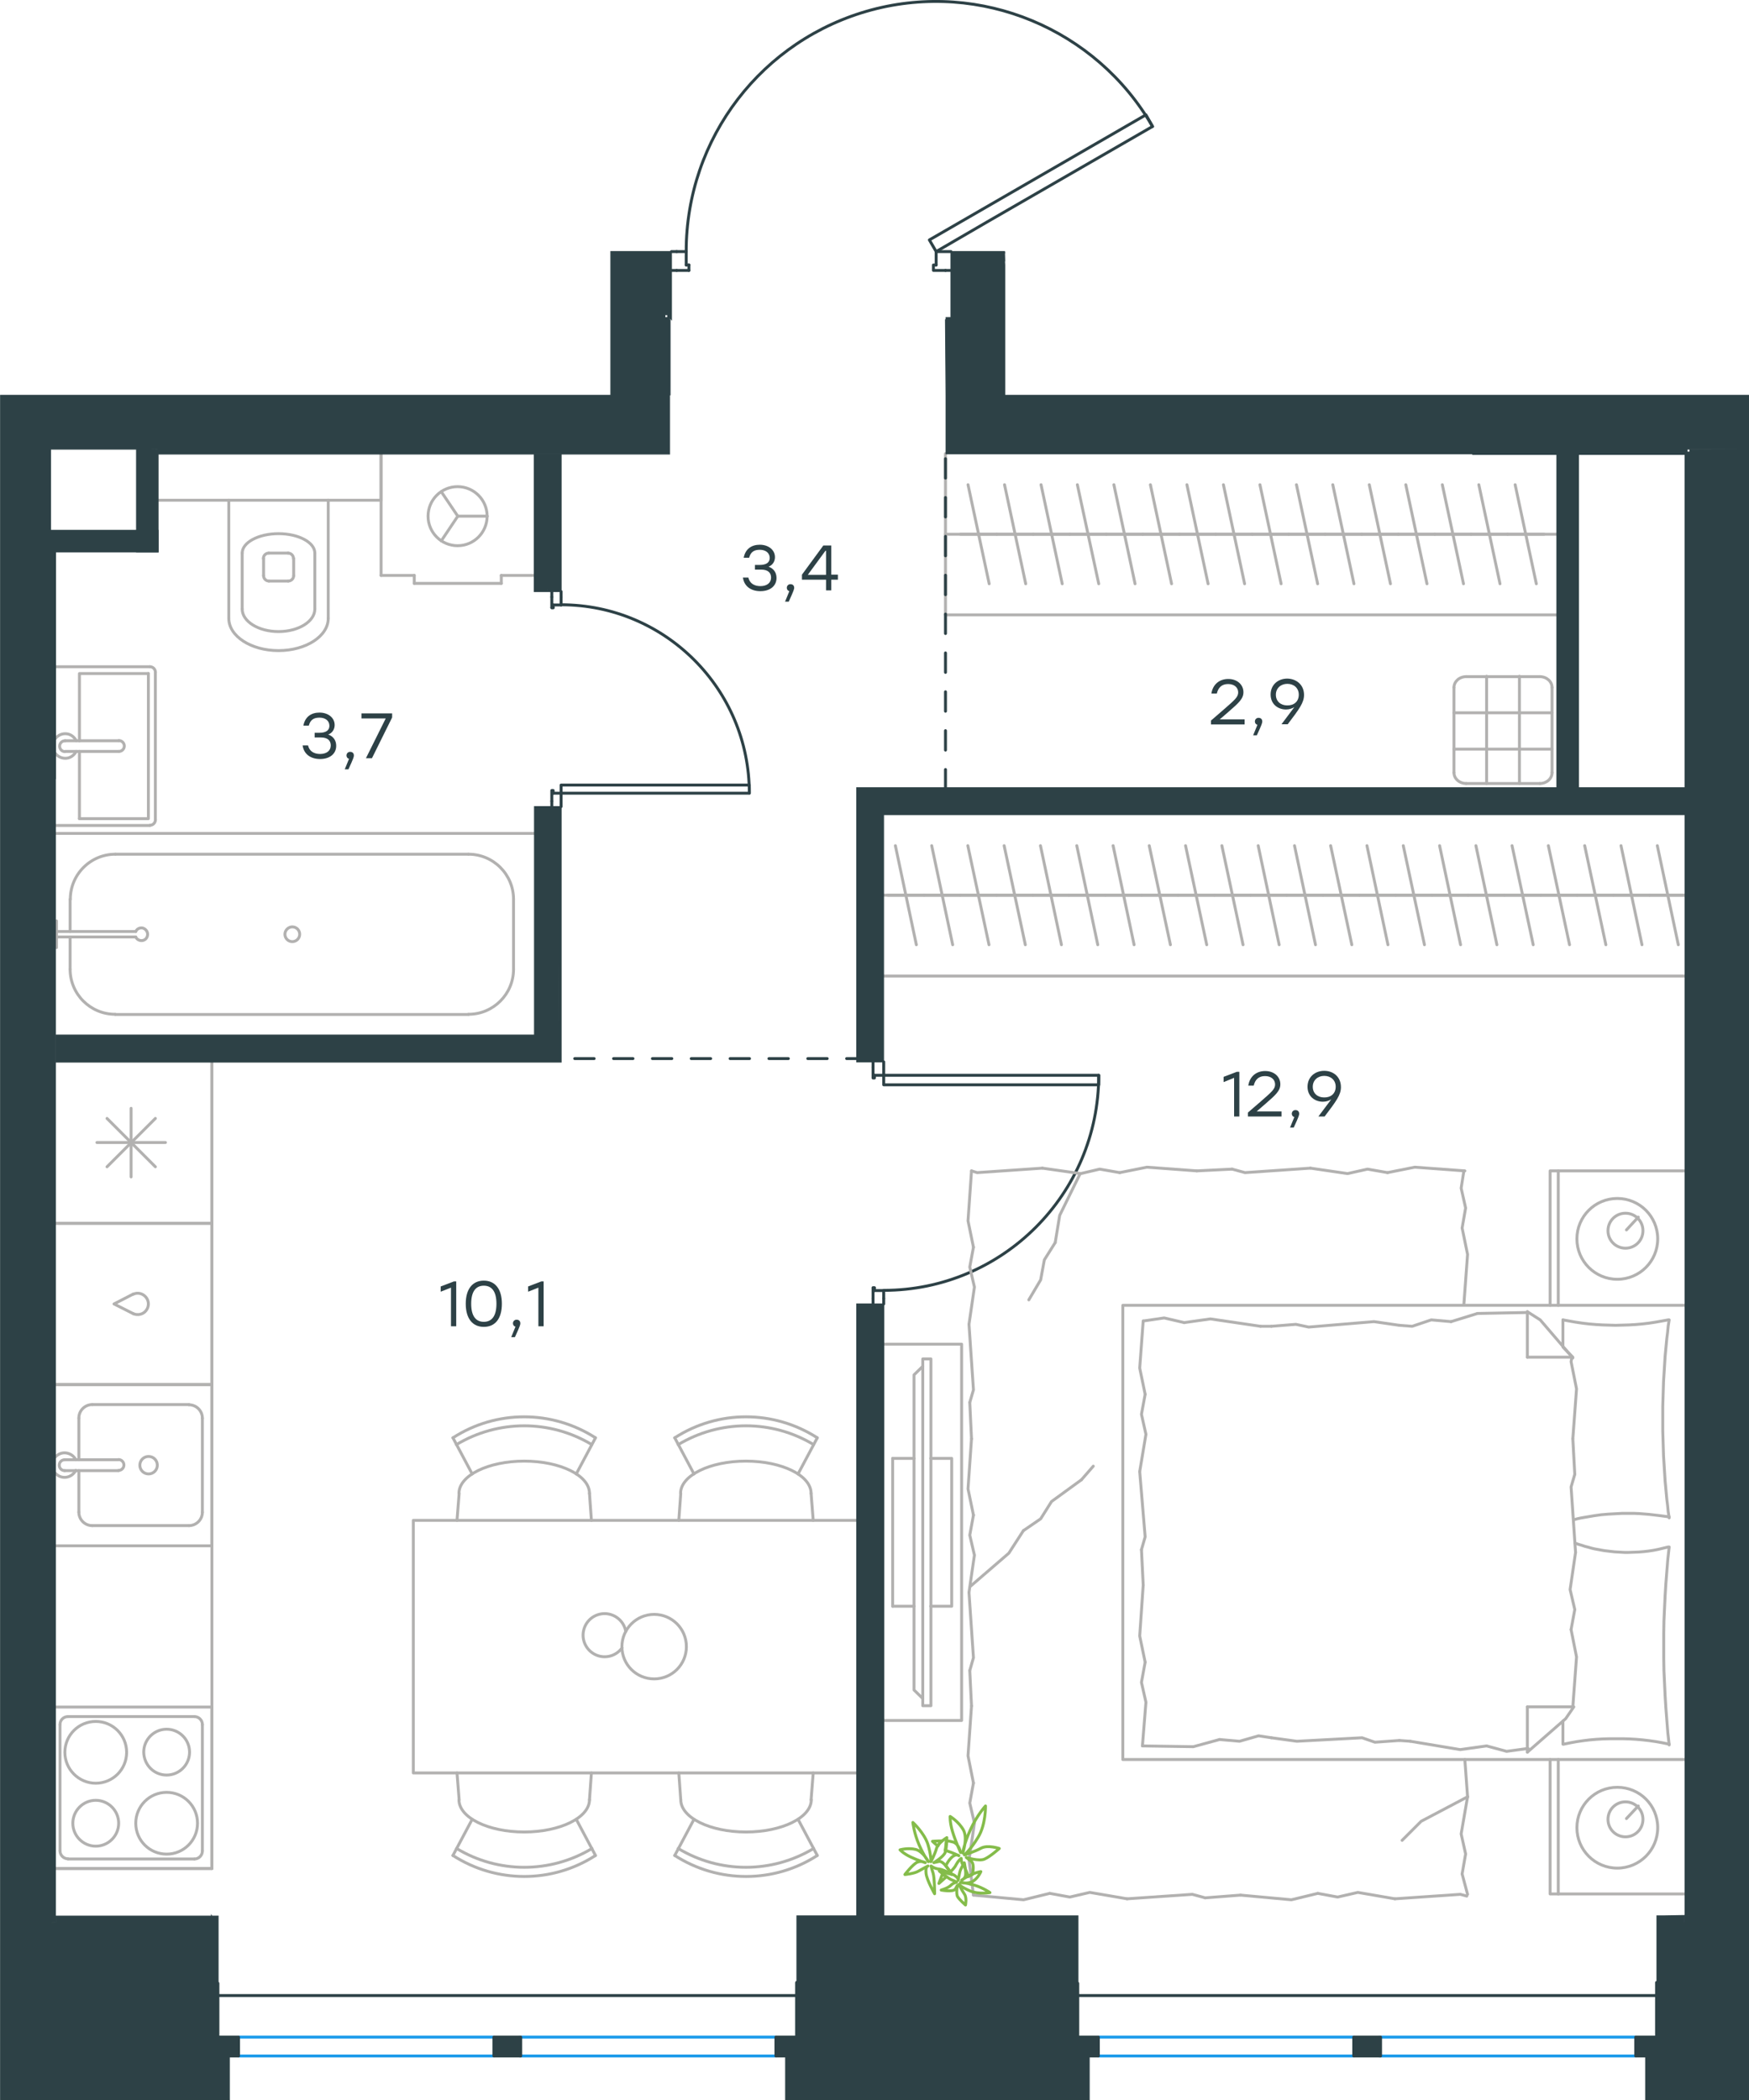 <?xml version="1.0" encoding="utf-8"?>
<!-- Generator: Adobe Illustrator 26.5.0, SVG Export Plug-In . SVG Version: 6.00 Build 0)  -->
<svg version="1.1" id="Слой_1" xmlns="http://www.w3.org/2000/svg" xmlns:xlink="http://www.w3.org/1999/xlink" x="0px" y="0px"
	 viewBox="0 0 900.5 1081" style="enable-background:new 0 0 900.5 1081;" xml:space="preserve">
<style type="text/css">
	.st0{fill:none;stroke:#2D4146;stroke-width:1.5;stroke-linecap:round;stroke-linejoin:round;stroke-miterlimit:22.926;}
	.st1{fill:none;stroke:#B2B1B0;stroke-width:1.5;stroke-linecap:round;stroke-linejoin:round;stroke-miterlimit:22.926;}
	.st2{fill:none;stroke:#1D9CEB;stroke-width:1.5;stroke-linecap:round;stroke-linejoin:round;stroke-miterlimit:22.926;}
	.st3{fill:#2D4146;stroke:#2D4146;stroke-width:0.5;stroke-miterlimit:10;}
	.st4{fill:#2D4146;}
	
		.st5{fill:none;stroke:#2D4146;stroke-width:1.5;stroke-linecap:round;stroke-linejoin:round;stroke-miterlimit:22.926;stroke-dasharray:10,0,0;}
	.st6{fill:none;stroke:#84BC4A;stroke-width:1.5;stroke-linecap:round;stroke-linejoin:round;stroke-miterlimit:22.926;}
</style>
<line class="st0" x1="455" y1="668.4" x2="455" y2="671.2"/>
<polyline class="st0" points="455,546.6 455,549.4 455,553.5 "/>
<line class="st0" x1="455" y1="664.3" x2="455" y2="668.4"/>
<path class="st0" d="M455,664.2c61.1,0,110.7-49.6,110.7-110.7"/>
<line class="st0" x1="449.5" y1="668.4" x2="449.5" y2="662.9"/>
<line class="st0" x1="449.5" y1="549.4" x2="449.5" y2="546.6"/>
<line class="st0" x1="455" y1="553.5" x2="450.2" y2="553.5"/>
<polyline class="st0" points="449.5,549.4 449.5,554.9 450.2,554.9 450.2,553.5 "/>
<line class="st0" x1="450.2" y1="664.3" x2="450.2" y2="662.9"/>
<line class="st0" x1="449.5" y1="671.2" x2="449.5" y2="668.4"/>
<line class="st0" x1="455" y1="664.3" x2="450.2" y2="664.3"/>
<line class="st0" x1="450.2" y1="662.9" x2="449.5" y2="662.9"/>
<polygon class="st0" points="565.7,553.5 565.7,558.4 535.4,558.4 455,558.4 455,553.5 485.4,553.5 "/>
<line class="st0" x1="288.9" y1="307.3" x2="288.9" y2="304.5"/>
<polyline class="st0" points="288.9,415.2 288.9,412.4 288.9,408.3 "/>
<line class="st0" x1="288.9" y1="311.4" x2="288.9" y2="307.3"/>
<path class="st0" d="M385.8,408.2c0-53.5-43.4-96.9-96.9-96.9"/>
<line class="st0" x1="284.1" y1="307.3" x2="284.1" y2="312.8"/>
<line class="st0" x1="284.1" y1="412.4" x2="284.1" y2="415.2"/>
<line class="st0" x1="288.9" y1="408.3" x2="284.8" y2="408.3"/>
<polyline class="st0" points="284.1,412.4 284.1,406.9 284.8,406.9 284.8,408.3 "/>
<line class="st0" x1="284.8" y1="311.4" x2="284.8" y2="312.8"/>
<line class="st0" x1="284.1" y1="304.5" x2="284.1" y2="307.3"/>
<line class="st0" x1="288.9" y1="311.4" x2="284.8" y2="311.4"/>
<line class="st0" x1="284.8" y1="312.8" x2="284.1" y2="312.8"/>
<polygon class="st0" points="319.4,408.3 385.8,408.3 385.8,404.1 355.5,404.1 288.9,404.1 288.9,408.3 "/>
<line class="st0" x1="348.4" y1="129.5" x2="345.7" y2="129.5"/>
<polyline class="st0" points="489.6,129.5 486.8,129.5 482,129.5 "/>
<line class="st0" x1="353.3" y1="129.5" x2="348.4" y2="129.5"/>
<path class="st0" d="M593.4,65.1c-29.1-50.4-88.5-75-144.7-60c-56.3,15.1-95.4,66-95.4,124.3"/>
<line class="st0" x1="348.4" y1="139.2" x2="354.7" y2="139.2"/>
<line class="st0" x1="486.8" y1="139.2" x2="489.6" y2="139.2"/>
<line class="st0" x1="482" y1="129.5" x2="482" y2="136.4"/>
<polyline class="st0" points="486.8,139.2 480.6,139.2 480.6,136.4 482,136.4 "/>
<line class="st0" x1="353.3" y1="136.4" x2="354.7" y2="136.4"/>
<line class="st0" x1="345.7" y1="139.2" x2="348.4" y2="139.2"/>
<line class="st0" x1="353.3" y1="129.5" x2="353.3" y2="136.4"/>
<line class="st0" x1="354.7" y1="136.4" x2="354.7" y2="139.2"/>
<polygon class="st0" points="508.3,114.2 593.4,65.1 590,59.1 563.7,74.3 478.5,123.5 482,129.5 "/>
<polyline class="st1" points="109.1,546.6 109.1,961.8 28.8,961.8 "/>
<line class="st1" x1="40.6" y1="730" x2="40.6" y2="751.4"/>
<path class="st1" d="M76.5,749.7c-2.5,0-4.5,2-4.5,4.5c0,2.5,2,4.5,4.5,4.5c2.5,0,4.5-2,4.5-4.5C81,751.7,79,749.7,76.5,749.7"/>
<path class="st1" d="M61,756.9c1.5,0,2.8-1.2,2.8-2.8c0-1.5-1.2-2.8-2.8-2.8"/>
<line class="st1" x1="33.3" y1="751.4" x2="61" y2="751.4"/>
<path class="st1" d="M33.3,751.4c-1.5,0-2.8,1.2-2.8,2.8c0,1.5,1.2,2.8,2.8,2.8"/>
<line class="st1" x1="33.3" y1="757" x2="61" y2="757"/>
<path class="st1" d="M39,751.4c-0.9-1.9-2.8-3.2-4.9-3.5c-2.1-0.3-4.2,0.5-5.6,2.1"/>
<path class="st1" d="M28.5,758.3c1.4,1.6,3.5,2.4,5.6,2.1c2.1-0.3,3.9-1.6,4.9-3.5"/>
<path class="st1" d="M47.5,723c-3.8,0-6.9,3.1-6.9,6.9"/>
<path class="st1" d="M40.6,778.4c0,3.8,3.1,6.9,6.9,6.9"/>
<path class="st1" d="M104.2,730c0-3.8-3.1-6.9-6.9-6.9"/>
<path class="st1" d="M97.3,785.3c3.8,0,6.9-3.1,6.9-6.9"/>
<line class="st1" x1="47.5" y1="723" x2="97.3" y2="723"/>
<line class="st1" x1="104.2" y1="730" x2="104.2" y2="778.4"/>
<line class="st1" x1="97.3" y1="785.3" x2="47.5" y2="785.3"/>
<line class="st1" x1="40.6" y1="778.4" x2="40.6" y2="757"/>
<polyline class="st1" points="28.8,712.7 109.1,712.7 109.1,795.7 28.8,795.7 "/>
<line class="st1" x1="80" y1="575.7" x2="55.1" y2="600.6"/>
<line class="st1" x1="55.1" y1="575.7" x2="80" y2="600.6"/>
<line class="st1" x1="85.2" y1="588.1" x2="49.9" y2="588.1"/>
<line class="st1" x1="67.5" y1="570.5" x2="67.5" y2="605.8"/>
<polyline class="st1" points="109.1,546.6 109.1,629.7 28.8,629.7 "/>
<path class="st1" d="M49.3,917.9c8.8,0,15.9-7.1,15.9-15.9c0-8.8-7.1-15.9-15.9-15.9c-8.8,0-15.9,7.1-15.9,15.9
	C33.4,910.7,40.5,917.9,49.3,917.9"/>
<path class="st1" d="M49.3,950.3c6.5,0,11.8-5.3,11.8-11.8c0-6.5-5.3-11.8-11.8-11.8c-6.5,0-11.8,5.3-11.8,11.8
	C37.5,945,42.8,950.3,49.3,950.3"/>
<path class="st1" d="M85.8,954.4c8.8,0,15.9-7.1,15.9-15.9c0-8.8-7.1-15.9-15.9-15.9c-8.8,0-15.9,7.1-15.9,15.9
	C69.9,947.3,77,954.4,85.8,954.4"/>
<path class="st1" d="M85.8,913.7c6.5,0,11.8-5.3,11.8-11.8c0-6.5-5.3-11.8-11.8-11.8c-6.5,0-11.8,5.3-11.8,11.8
	C74.1,908.5,79.3,913.7,85.8,913.7"/>
<path class="st1" d="M30.9,952.7c0,2.3,1.9,4.1,4.1,4.1"/>
<path class="st1" d="M35,883.6c-2.3,0-4.1,1.8-4.1,4.1"/>
<path class="st1" d="M100.1,956.9c2.3,0,4.1-1.9,4.1-4.1"/>
<path class="st1" d="M104.2,887.7c0-2.3-1.9-4.1-4.1-4.1"/>
<line class="st1" x1="30.9" y1="952.7" x2="30.9" y2="887.7"/>
<line class="st1" x1="100.1" y1="956.9" x2="35" y2="956.9"/>
<line class="st1" x1="104.2" y1="887.7" x2="104.2" y2="952.7"/>
<line class="st1" x1="35" y1="883.6" x2="100.1" y2="883.6"/>
<line class="st1" x1="109.1" y1="961.8" x2="28.8" y2="961.8"/>
<polyline class="st1" points="28.8,878.7 109.1,878.7 109.1,961.8 "/>
<path class="st1" d="M68.6,676.2c2.3,1,5.1,0.4,6.6-1.6c1.6-2,1.6-4.8,0-6.8c-1.6-2-4.3-2.7-6.6-1.6"/>
<polyline class="st1" points="68.6,666.1 58.7,671.2 68.6,676.2 "/>
<polyline class="st1" points="28.8,629.7 109.1,629.7 109.1,712.7 28.8,712.7 "/>
<line class="st1" x1="786.4" y1="675.6" x2="760.7" y2="676.1"/>
<polyline class="st1" points="556.2,604 545.6,625.6 543.3,639.6 "/>
<polyline class="st1" points="543.3,639.6 537.7,648.5 535.8,658.8 529.7,669.1 "/>
<polyline class="st1" points="755.6,924.9 731.7,937.5 721.9,947.3 "/>
<polyline class="st1" points="499.8,816.4 519.4,799.5 526.9,787.9 "/>
<line class="st1" x1="556.8" y1="761.7" x2="562.9" y2="754.7"/>
<polyline class="st1" points="526.9,787.9 535.8,781.8 541.4,772.9 556.8,761.7 "/>
<line class="st1" x1="755.6" y1="975.1" x2="752.8" y2="964.6"/>
<line class="st1" x1="755.6" y1="924.9" x2="754.2" y2="905.7"/>
<polyline class="st1" points="752.8,964.6 754.6,954.3 752.3,944 755.6,924.9 "/>
<polyline class="st1" points="638.7,975.5 664.9,977.9 678.5,974.6 "/>
<polyline class="st1" points="718.2,977.4 751.9,975.1 755.2,976 "/>
<polyline class="st1" points="678.5,974.6 688.7,976.5 699.1,974.1 718.2,977.4 "/>
<polyline class="st1" points="501.2,975.5 527,977.9 540.5,974.6 "/>
<polyline class="st1" points="580.3,977.4 613.9,975.1 620.5,976.9 "/>
<polyline class="st1" points="540.5,974.6 550.8,976.5 561.1,974.1 580.3,977.4 "/>
<line class="st1" x1="620.5" y1="976.9" x2="638.7" y2="975.5"/>
<polyline class="st1" points="500.2,878.1 498.4,903.8 501.2,917.8 "/>
<polyline class="st1" points="501.2,917.8 499.3,928.1 501.7,938.4 498.9,957.6 "/>
<line class="st1" x1="498.9" y1="957" x2="501.2" y2="975.5"/>
<polyline class="st1" points="500.2,740.6 498.4,766.4 501.2,779.9 "/>
<polyline class="st1" points="498.9,819.7 501.2,853.3 499.3,859.9 "/>
<polyline class="st1" points="501.2,779.9 499.3,790.2 501.7,800.5 498.9,819.7 "/>
<line class="st1" x1="499.3" y1="859.9" x2="500.2" y2="878.1"/>
<polyline class="st1" points="500.2,602.7 498.4,628.4 501.2,642 "/>
<polyline class="st1" points="498.9,681.7 501.2,715.4 499.3,721.9 "/>
<polyline class="st1" points="501.2,642 499.3,652.2 501.7,662.5 498.9,681.7 "/>
<line class="st1" x1="499.3" y1="721.9" x2="500.2" y2="740.6"/>
<polyline class="st1" points="616.2,602.7 590.5,600.8 576.5,603.6 "/>
<polyline class="st1" points="536.7,601.3 503.1,603.6 500.2,602.7 "/>
<polyline class="st1" points="576.5,603.6 566.2,601.8 556.4,604.1 536.7,601.3 "/>
<polyline class="st1" points="754.2,602.7 728.4,600.8 714.4,603.6 "/>
<polyline class="st1" points="674.7,601.3 641,603.6 634.4,601.8 "/>
<polyline class="st1" points="714.4,603.6 704.1,601.8 693.8,604.1 674.7,601.3 "/>
<line class="st1" x1="634.4" y1="601.8" x2="616.2" y2="602.7"/>
<polyline class="st1" points="753.7,671.4 755.6,645.7 752.8,632.1 "/>
<polyline class="st1" points="752.8,632.1 754.6,621.8 752.3,611.6 753.7,602.7 "/>
<polyline class="st1" points="809.8,740.6 811.7,714.9 808.9,700.9 809.3,698.6 "/>
<polyline class="st1" points="809.8,878.6 811.7,852.9 808.9,838.8 "/>
<polyline class="st1" points="811.2,799.1 808.9,765.4 810.8,758.9 "/>
<polyline class="st1" points="808.9,838.8 810.8,828.5 808.4,818.2 811.2,799.1 "/>
<line class="st1" x1="810.8" y1="758.9" x2="809.8" y2="740.6"/>
<polyline class="st1" points="804.7,679.4 808,680 811.4,680.6 814.8,681.1 818.2,681.5 821.7,681.8 825.1,682 828.4,682.1 
	831.8,682.2 835.3,682.1 838.7,682 842.1,681.8 845.5,681.5 848.9,681.1 852.2,680.6 855.6,680 858.9,679.4 "/>
<polyline class="st1" points="859.4,679.4 858.9,682.5 858.6,685.7 858.2,688.9 857.9,692 857.3,698.3 856.9,704.7 856.5,711.1 
	856.3,717.4 856.1,723.9 856.1,730.3 856.1,736.7 856.3,743 856.5,749.4 856.9,755.8 857.3,762.2 857.9,768.6 858.2,771.8 
	858.6,775 858.9,778.2 859.4,781.3 "/>
<polyline class="st1" points="726.1,896.3 751.8,900.6 765.4,898.7 "/>
<polyline class="st1" points="765.4,898.7 775.7,901.5 786,900.1 786.9,900.1 "/>
<line class="st1" x1="720.5" y1="895.9" x2="726.1" y2="896.3"/>
<polyline class="st1" points="654.6,894.5 667.7,896.3 701.3,894.5 707.9,896.8 720.5,895.9 "/>
<polyline class="st1" points="588.2,898.7 614.4,899.1 627.9,895.4 "/>
<polyline class="st1" points="627.9,895.4 638.2,896.3 648,893.5 654.6,894.5 "/>
<polyline class="st1" points="649,682.7 623.2,678.9 609.7,680.8 "/>
<polyline class="st1" points="609.7,680.8 599.4,678.4 589.1,679.9 "/>
<line class="st1" x1="654.6" y1="682.7" x2="649" y2="682.7"/>
<polyline class="st1" points="720.5,682.2 707.4,680.3 673.8,683.1 667.2,681.7 654.6,682.7 "/>
<line class="st1" x1="760.7" y1="676.1" x2="747.1" y2="680.3"/>
<polyline class="st1" points="747.1,680.3 736.9,679.4 727.1,682.7 720.5,682.2 "/>
<polyline class="st1" points="859.4,780.8 854.1,780.1 851.5,779.8 848.9,779.5 846.4,779.3 843.8,779.1 841.3,779 838.8,779 
	835.2,779 831.5,779.2 827.9,779.4 824.4,779.7 820.8,780.2 817.3,780.8 815.5,781.1 813.8,781.4 812,781.8 810.3,782.3 "/>
<polyline class="st1" points="859.4,897.8 856,897.1 852.7,896.5 849.2,896 845.8,895.6 842.4,895.3 839,895.1 835.6,895 832.3,895 
	828.8,895 825.3,895.1 821.9,895.3 818.5,895.6 815.2,896 811.8,896.5 808.5,897.1 805.1,897.8 "/>
<polyline class="st1" points="810.9,794.3 812.6,794.9 814.3,795.4 816.1,796 817.7,796.4 819.4,796.9 821.1,797.3 822.8,797.6 
	824.4,797.9 826.1,798.2 827.8,798.4 829.5,798.6 831.2,798.8 833,798.9 834.7,799 836.5,799.1 838.3,799.1 841,799 843.6,798.9 
	846.2,798.7 848.8,798.4 851.4,798 853.9,797.5 856.4,796.9 858.9,796.3 "/>
<polyline class="st1" points="859.4,796.3 858.7,802.6 858.2,808.9 857.7,815.2 857.3,821.6 857,827.9 856.7,834.4 856.6,840.8 
	856.6,847.2 856.6,853.6 856.7,859.9 857,866.3 857.3,872.7 857.7,879.1 858.2,885.5 858.7,891.9 859.4,898.2 "/>
<polyline class="st1" points="588.6,815.9 586.8,842.1 589.6,855.6 "/>
<polyline class="st1" points="589.6,855.6 587.7,866 590,876.2 588.2,898.7 "/>
<polyline class="st1" points="588.6,679.9 586.8,704.2 589.6,717.7 "/>
<polyline class="st1" points="586.8,757.5 589.6,791.1 587.7,797.7 "/>
<polyline class="st1" points="589.6,717.7 587.7,728 590,738.3 586.8,757.5 "/>
<line class="st1" x1="587.7" y1="797.7" x2="588.6" y2="815.9"/>
<line class="st1" x1="786.4" y1="901.9" x2="786.4" y2="878.6"/>
<polyline class="st1" points="809.8,699 793,679.4 786.4,675.2 "/>
<line class="st1" x1="809.8" y1="878.6" x2="786.4" y2="878.6"/>
<line class="st1" x1="804.7" y1="679.4" x2="804.7" y2="693"/>
<polyline class="st1" points="786.4,901.9 806.1,884.7 810.3,878.6 "/>
<line class="st1" x1="786.4" y1="675.2" x2="786.4" y2="698.6"/>
<polyline class="st1" points="804.7,693.4 809.8,698.6 786.4,698.6 "/>
<line class="st1" x1="804.7" y1="885.9" x2="804.7" y2="897.8"/>
<line class="st1" x1="837.4" y1="633.1" x2="843.5" y2="626.5"/>
<path class="st1" d="M836.9,624.5c-5,0-9,4-9,9s4,9,9,9c5,0,9-4,9-9S841.9,624.5,836.9,624.5"/>
<path class="st1" d="M832.7,616.9c-11.5,0-20.8,9.3-20.8,20.8c0,11.5,9.3,20.8,20.8,20.8c11.5,0,20.8-9.3,20.8-20.8
	C853.5,626.2,844.2,616.9,832.7,616.9"/>
<line class="st1" x1="837.4" y1="936.1" x2="843.5" y2="929.6"/>
<path class="st1" d="M836.9,927.5c-5,0-9,4-9,9s4,9,9,9c5,0,9-4,9-9S841.9,927.5,836.9,927.5"/>
<path class="st1" d="M832.7,920c-11.5,0-20.8,9.3-20.8,20.8c0,11.5,9.3,20.8,20.8,20.8c11.5,0,20.8-9.3,20.8-20.8
	C853.5,929.2,844.2,920,832.7,920"/>
<line class="st1" x1="802.3" y1="671.9" x2="802.3" y2="602.7"/>
<line class="st1" x1="802.3" y1="974.9" x2="802.3" y2="905.7"/>
<polyline class="st1" points="867.3,602.7 798.1,602.7 798.1,671.9 "/>
<polyline class="st1" points="867.3,974.9 798.1,974.9 798.1,905.7 "/>
<polyline class="st1" points="867.3,671.9 578.1,671.9 578.1,905.7 867.3,905.7 "/>
<line class="st1" x1="36.1" y1="498.9" x2="36.1" y2="482.3"/>
<path class="st1" d="M69.9,482.3c0.6,1.4,2.2,2.1,3.6,1.8c1.5-0.3,2.5-1.6,2.5-3.2c0-1.5-1.1-2.8-2.5-3.2c-1.5-0.3-3,0.4-3.6,1.8"/>
<line class="st1" x1="29.1" y1="482.3" x2="69.9" y2="482.3"/>
<line class="st1" x1="29.1" y1="479.5" x2="69.9" y2="479.5"/>
<line class="st1" x1="29.1" y1="474" x2="29.1" y2="487.8"/>
<path class="st1" d="M146.7,480.9c0,2.1,1.7,3.8,3.8,3.8c2.1,0,3.8-1.7,3.8-3.8c0-2.1-1.7-3.8-3.8-3.8
	C148.5,477.1,146.7,478.8,146.7,480.9"/>
<path class="st1" d="M36.1,498.9c0,12.8,10.4,23.2,23.2,23.2"/>
<path class="st1" d="M59.4,439.7c-12.8,0-23.2,10.4-23.2,23.2"/>
<path class="st1" d="M241.2,522.1c12.8,0,23.2-10.4,23.2-23.2"/>
<path class="st1" d="M264.4,462.9c0-12.8-10.4-23.2-23.2-23.2"/>
<line class="st1" x1="36.1" y1="462.9" x2="36.1" y2="479.5"/>
<line class="st1" x1="59.4" y1="522.2" x2="241.2" y2="522.2"/>
<line class="st1" x1="264.4" y1="498.9" x2="264.4" y2="462.9"/>
<line class="st1" x1="241.2" y1="439.7" x2="59.4" y2="439.7"/>
<line class="st1" x1="275.1" y1="429" x2="28.8" y2="429"/>
<path class="st1" d="M135.7,296.3c0,1.5,1.2,2.8,2.8,2.8"/>
<path class="st1" d="M148.4,299.1c1.5,0,2.8-1.2,2.8-2.8"/>
<path class="st1" d="M138.4,284.7c-1.5,0-2.8,1.2-2.8,2.8"/>
<path class="st1" d="M151.1,287.5c0-1.5-1.2-2.8-2.8-2.8"/>
<line class="st1" x1="135.7" y1="287.5" x2="135.7" y2="296.3"/>
<line class="st1" x1="138.4" y1="299.1" x2="148.4" y2="299.1"/>
<line class="st1" x1="151.2" y1="296.3" x2="151.2" y2="287.5"/>
<line class="st1" x1="148.4" y1="284.7" x2="138.4" y2="284.7"/>
<path class="st1" d="M162.1,284.7c0-5.5-8.4-10-18.7-10c-10.3,0-18.7,4.5-18.7,10"/>
<line class="st1" x1="124.7" y1="313.5" x2="124.7" y2="284.7"/>
<path class="st1" d="M124.7,313.5c0,6.4,8.4,11.6,18.7,11.6c10.3,0,18.7-5.2,18.7-11.6"/>
<line class="st1" x1="162.1" y1="313.5" x2="162.1" y2="284.7"/>
<path class="st1" d="M117.8,318.3c0,9.2,11.5,16.6,25.6,16.6c14.1,0,25.6-7.4,25.6-16.6"/>
<line class="st1" x1="117.8" y1="318.3" x2="117.8" y2="257.5"/>
<line class="st1" x1="169" y1="318.3" x2="169" y2="257.5"/>
<polyline class="st1" points="81.4,257.5 196.2,257.5 196.2,233.9 "/>
<line class="st1" x1="40.9" y1="386.8" x2="40.9" y2="421.4"/>
<polyline class="st1" points="40.9,381.3 40.9,346.7 76.4,346.7 "/>
<polyline class="st1" points="76.4,346.7 76.4,421.4 40.9,421.4 "/>
<path class="st1" d="M77.2,424.8c1.5,0,2.8-1.2,2.8-2.8"/>
<path class="st1" d="M80,346c0-1.5-1.2-2.8-2.8-2.8"/>
<path class="st1" d="M61.2,386.8c1.5,0,2.8-1.2,2.8-2.8c0-1.5-1.2-2.8-2.8-2.8"/>
<line class="st1" x1="33.5" y1="386.8" x2="61.2" y2="386.8"/>
<path class="st1" d="M33.5,381.3c-1.5,0-2.8,1.2-2.8,2.8c0,1.5,1.2,2.8,2.8,2.8"/>
<line class="st1" x1="33.5" y1="381.3" x2="61.2" y2="381.3"/>
<path class="st1" d="M28.6,387.9c1.3,1.7,3.5,2.6,5.6,2.4c2.2-0.2,4-1.6,5-3.5"/>
<path class="st1" d="M39.2,381.2c-1-1.9-2.8-3.3-5-3.5c-2.2-0.2-4.3,0.7-5.6,2.4"/>
<line class="st1" x1="28.8" y1="424.9" x2="77.2" y2="424.9"/>
<line class="st1" x1="80" y1="422.1" x2="80" y2="346"/>
<line class="st1" x1="77.2" y1="343.2" x2="28.8" y2="343.2"/>
<line class="st1" x1="213.3" y1="296.2" x2="213.3" y2="300.3"/>
<line class="st1" x1="258.1" y1="296.2" x2="258.1" y2="300.3"/>
<line class="st1" x1="196.2" y1="296.2" x2="213.3" y2="296.2"/>
<line class="st1" x1="275.1" y1="296.2" x2="258.1" y2="296.2"/>
<polyline class="st1" points="227.2,253.1 235.7,265.7 227.2,278.4 "/>
<line class="st1" x1="235.7" y1="265.7" x2="250.9" y2="265.7"/>
<path class="st1" d="M220.4,265.7c0,8.4,6.8,15.2,15.2,15.2c8.4,0,15.2-6.8,15.2-15.2c0-8.4-6.8-15.2-15.2-15.2
	C227.2,250.5,220.4,257.3,220.4,265.7"/>
<line class="st1" x1="196.2" y1="233.9" x2="196.2" y2="296.2"/>
<line class="st1" x1="213.3" y1="300.3" x2="258.1" y2="300.3"/>
<polyline class="st1" points="455,691.9 495.1,691.9 495.1,885.6 455,885.6 "/>
<line class="st1" x1="459.6" y1="826.8" x2="470.6" y2="826.8"/>
<line class="st1" x1="459.6" y1="750.7" x2="470.6" y2="750.7"/>
<polyline class="st1" points="475.1,703.3 470.6,707.7 470.6,869.9 475.1,874.3 "/>
<rect x="475.1" y="699.5" class="st1" width="4.2" height="178.5"/>
<polyline class="st1" points="479.2,750.7 490,750.7 490,826.8 479.2,826.8 "/>
<line class="st1" x1="459.6" y1="826.8" x2="459.6" y2="750.7"/>
<line class="st1" x1="795" y1="275" x2="776.2" y2="275"/>
<line class="st1" x1="780.1" y1="249.5" x2="791" y2="300.5"/>
<line class="st1" x1="776.2" y1="275" x2="757.4" y2="275"/>
<line class="st1" x1="761.4" y1="249.5" x2="772.3" y2="300.5"/>
<line class="st1" x1="757.4" y1="275" x2="738.7" y2="275"/>
<line class="st1" x1="742.6" y1="249.5" x2="753.5" y2="300.5"/>
<line class="st1" x1="738.7" y1="275" x2="719.9" y2="275"/>
<line class="st1" x1="723.8" y1="249.5" x2="734.7" y2="300.5"/>
<line class="st1" x1="719.9" y1="275" x2="701.1" y2="275"/>
<line class="st1" x1="705" y1="249.5" x2="715.9" y2="300.5"/>
<line class="st1" x1="701.1" y1="275" x2="682.3" y2="275"/>
<line class="st1" x1="686.2" y1="249.5" x2="697.1" y2="300.5"/>
<line class="st1" x1="682.3" y1="275" x2="663.5" y2="275"/>
<line class="st1" x1="667.5" y1="249.5" x2="678.4" y2="300.5"/>
<line class="st1" x1="663.5" y1="275" x2="644.7" y2="275"/>
<line class="st1" x1="648.7" y1="249.5" x2="659.6" y2="300.5"/>
<line class="st1" x1="644.7" y1="275" x2="625.9" y2="275"/>
<line class="st1" x1="629.9" y1="249.5" x2="640.8" y2="300.5"/>
<line class="st1" x1="625.9" y1="275" x2="607.2" y2="275"/>
<line class="st1" x1="611.1" y1="249.5" x2="622" y2="300.5"/>
<line class="st1" x1="802.6" y1="275" x2="486.8" y2="275"/>
<line class="st1" x1="607.2" y1="275" x2="588.4" y2="275"/>
<line class="st1" x1="592.3" y1="249.5" x2="603.2" y2="300.5"/>
<line class="st1" x1="588.4" y1="275" x2="569.6" y2="275"/>
<line class="st1" x1="573.5" y1="249.5" x2="584.4" y2="300.5"/>
<line class="st1" x1="569.6" y1="275" x2="550.8" y2="275"/>
<line class="st1" x1="554.7" y1="249.5" x2="565.7" y2="300.5"/>
<line class="st1" x1="550.8" y1="275" x2="532" y2="275"/>
<line class="st1" x1="536" y1="249.5" x2="546.9" y2="300.5"/>
<line class="st1" x1="532" y1="275" x2="513.2" y2="275"/>
<line class="st1" x1="517.2" y1="249.5" x2="528.1" y2="300.5"/>
<line class="st1" x1="513.2" y1="275" x2="494.5" y2="275"/>
<line class="st1" x1="498.4" y1="249.5" x2="509.3" y2="300.5"/>
<polyline class="st1" points="486.8,233.5 486.8,316.5 802.6,316.5 802.6,233.5 "/>
<line class="st1" x1="867.4" y1="460.8" x2="849.3" y2="460.8"/>
<line class="st1" x1="853.3" y1="435.3" x2="864.1" y2="486.3"/>
<line class="st1" x1="849.3" y1="460.8" x2="830.7" y2="460.8"/>
<line class="st1" x1="834.6" y1="435.3" x2="845.4" y2="486.3"/>
<line class="st1" x1="830.7" y1="460.8" x2="812" y2="460.8"/>
<line class="st1" x1="815.9" y1="435.3" x2="826.8" y2="486.3"/>
<line class="st1" x1="812" y1="460.8" x2="793.3" y2="460.8"/>
<line class="st1" x1="797.2" y1="435.3" x2="808.1" y2="486.3"/>
<line class="st1" x1="793.3" y1="460.8" x2="774.6" y2="460.8"/>
<line class="st1" x1="778.5" y1="435.3" x2="789.4" y2="486.3"/>
<line class="st1" x1="774.6" y1="460.8" x2="755.9" y2="460.8"/>
<line class="st1" x1="759.9" y1="435.3" x2="770.7" y2="486.3"/>
<line class="st1" x1="755.9" y1="460.8" x2="737.3" y2="460.8"/>
<line class="st1" x1="741.2" y1="435.3" x2="752" y2="486.3"/>
<line class="st1" x1="737.3" y1="460.8" x2="718.6" y2="460.8"/>
<line class="st1" x1="722.5" y1="435.3" x2="733.4" y2="486.3"/>
<line class="st1" x1="718.6" y1="460.8" x2="699.9" y2="460.8"/>
<line class="st1" x1="703.8" y1="435.3" x2="714.6" y2="486.3"/>
<line class="st1" x1="699.9" y1="460.8" x2="681.2" y2="460.8"/>
<line class="st1" x1="685.1" y1="435.3" x2="696" y2="486.3"/>
<line class="st1" x1="681.2" y1="460.8" x2="662.5" y2="460.8"/>
<line class="st1" x1="666.5" y1="435.3" x2="677.3" y2="486.3"/>
<line class="st1" x1="662.5" y1="460.8" x2="643.9" y2="460.8"/>
<line class="st1" x1="647.8" y1="435.3" x2="658.6" y2="486.3"/>
<line class="st1" x1="643.9" y1="460.8" x2="625.2" y2="460.8"/>
<line class="st1" x1="629.1" y1="435.3" x2="640" y2="486.3"/>
<line class="st1" x1="625.2" y1="460.8" x2="606.5" y2="460.8"/>
<line class="st1" x1="610.4" y1="435.3" x2="621.3" y2="486.3"/>
<line class="st1" x1="606.5" y1="460.8" x2="587.8" y2="460.8"/>
<line class="st1" x1="591.7" y1="435.3" x2="602.6" y2="486.3"/>
<line class="st1" x1="587.8" y1="460.8" x2="569.2" y2="460.8"/>
<line class="st1" x1="573.1" y1="435.3" x2="583.9" y2="486.3"/>
<line class="st1" x1="867.4" y1="460.8" x2="455" y2="460.8"/>
<line class="st1" x1="569.2" y1="460.8" x2="550.4" y2="460.8"/>
<line class="st1" x1="554.4" y1="435.3" x2="565.2" y2="486.3"/>
<line class="st1" x1="550.4" y1="460.8" x2="531.8" y2="460.8"/>
<line class="st1" x1="535.7" y1="435.3" x2="546.5" y2="486.3"/>
<line class="st1" x1="531.8" y1="460.8" x2="513.1" y2="460.8"/>
<line class="st1" x1="517" y1="435.3" x2="527.9" y2="486.3"/>
<line class="st1" x1="513.1" y1="460.8" x2="494.4" y2="460.8"/>
<line class="st1" x1="498.3" y1="435.3" x2="509.2" y2="486.3"/>
<line class="st1" x1="494.4" y1="460.8" x2="475.8" y2="460.8"/>
<line class="st1" x1="479.7" y1="435.3" x2="490.5" y2="486.3"/>
<line class="st1" x1="475.8" y1="460.8" x2="457.1" y2="460.8"/>
<line class="st1" x1="461" y1="435.3" x2="471.8" y2="486.3"/>
<line class="st1" x1="455" y1="502.4" x2="867.3" y2="502.4"/>
<path class="st1" d="M304.7,743.6c-21.4-12.9-48.2-12.9-69.7,0"/>
<path class="st1" d="M306.6,740.1c-22.4-14.4-51.1-14.4-73.4,0"/>
<line class="st1" x1="296.7" y1="758.7" x2="306.6" y2="740.1"/>
<line class="st1" x1="243.1" y1="758.7" x2="233.2" y2="740.1"/>
<line class="st1" x1="236.4" y1="768.7" x2="235.3" y2="782.6"/>
<line class="st1" x1="303.5" y1="768.7" x2="304.5" y2="782.6"/>
<path class="st1" d="M303.5,768.7c0-9.2-15-16.6-33.6-16.6c-18.5,0-33.6,7.4-33.6,16.6"/>
<path class="st1" d="M235.1,951.5c21.4,12.9,48.2,12.9,69.7,0"/>
<path class="st1" d="M233.2,955.1c22.4,14.4,51.1,14.4,73.4,0"/>
<line class="st1" x1="296.7" y1="936.5" x2="306.6" y2="955.1"/>
<line class="st1" x1="243.1" y1="936.5" x2="233.2" y2="955.1"/>
<line class="st1" x1="236.4" y1="926.5" x2="235.3" y2="912.6"/>
<line class="st1" x1="303.5" y1="926.5" x2="304.5" y2="912.6"/>
<path class="st1" d="M236.3,926.4c0,9.2,15,16.6,33.6,16.6c18.5,0,33.6-7.4,33.6-16.6"/>
<path class="st1" d="M418.9,743.6c-21.4-12.9-48.2-12.9-69.7,0"/>
<path class="st1" d="M420.8,740.1c-22.4-14.4-51.1-14.4-73.4,0"/>
<line class="st1" x1="410.9" y1="758.7" x2="420.8" y2="740.1"/>
<line class="st1" x1="357.3" y1="758.7" x2="347.4" y2="740.1"/>
<line class="st1" x1="350.5" y1="768.7" x2="349.5" y2="782.6"/>
<line class="st1" x1="417.6" y1="768.7" x2="418.7" y2="782.6"/>
<path class="st1" d="M417.6,768.7c0-9.2-15-16.6-33.6-16.6c-18.5,0-33.6,7.4-33.6,16.6"/>
<path class="st1" d="M349.2,951.5c21.4,12.9,48.2,12.9,69.7,0"/>
<path class="st1" d="M347.4,955.1c22.4,14.4,51.1,14.4,73.4,0"/>
<line class="st1" x1="410.9" y1="936.5" x2="420.8" y2="955.1"/>
<line class="st1" x1="357.3" y1="936.5" x2="347.4" y2="955.1"/>
<line class="st1" x1="350.5" y1="926.5" x2="349.5" y2="912.6"/>
<line class="st1" x1="417.6" y1="926.5" x2="418.7" y2="912.6"/>
<path class="st1" d="M350.5,926.4c0,9.2,15,16.6,33.6,16.6c18.5,0,33.6-7.4,33.6-16.6"/>
<path class="st1" d="M322.2,839.8c-0.9-5.2-5.3-9-10.6-9.2c-5.3-0.1-9.9,3.4-11.1,8.6c-1.2,5.1,1.4,10.4,6.2,12.6
	c4.8,2.2,10.5,0.7,13.6-3.6"/>
<path class="st1" d="M320.2,847.6c0,9.2,7.4,16.6,16.6,16.6c9.2,0,16.6-7.4,16.6-16.6c0-9.2-7.4-16.6-16.6-16.6
	C327.7,831,320.2,838.4,320.2,847.6"/>
<polyline class="st1" points="441.2,912.6 212.8,912.6 212.8,782.6 441.2,782.6 "/>
<line class="st2" x1="565.5" y1="1058.3" x2="697" y2="1058.3"/>
<line class="st2" x1="565.8" y1="1048.6" x2="697" y2="1048.6"/>
<line class="st0" x1="551.2" y1="1027.2" x2="856.1" y2="1027.2"/>
<rect x="551.7" y="1048.6" class="st0" width="13.8" height="9.7"/>
<line class="st2" x1="710.1" y1="1058.3" x2="842.2" y2="1058.3"/>
<line class="st2" x1="710.1" y1="1048.6" x2="841.9" y2="1048.6"/>
<rect x="697" y="1048.6" class="st0" width="13.8" height="9.7"/>
<rect x="842.2" y="1048.6" class="st0" width="13.8" height="9.7"/>
<rect x="548.2" y="1020.9" class="st0" width="6.7" height="32.6"/>
<rect x="852.9" y="1020.5" class="st0" width="17.7" height="47.7"/>
<line class="st2" x1="122.8" y1="1058.3" x2="254.3" y2="1058.3"/>
<line class="st2" x1="123.1" y1="1048.6" x2="254.3" y2="1048.6"/>
<line class="st0" x1="108.5" y1="1027.2" x2="413.4" y2="1027.2"/>
<rect x="109" y="1048.6" class="st0" width="13.8" height="9.7"/>
<line class="st2" x1="267.5" y1="1058.3" x2="399.5" y2="1058.3"/>
<line class="st2" x1="267.5" y1="1048.6" x2="399.2" y2="1048.6"/>
<rect x="254.3" y="1048.6" class="st0" width="13.8" height="9.7"/>
<rect x="399.5" y="1048.6" class="st0" width="13.8" height="9.7"/>
<rect x="410.2" y="1020.5" class="st0" width="17.7" height="47.7"/>
<rect x="105.5" y="1020.9" class="st0" width="6.7" height="32.6"/>
<rect x="410.2" y="1020.5" class="st0" width="17.7" height="47.7"/>
<rect x="697" y="1048.6" class="st3" width="13.8" height="9.7"/>
<polygon class="st3" points="554.9,1030.9 555,1030.9 555,986.2 551.8,986.2 413.5,986.2 410.3,986.2 410.3,1020.5 410.2,1020.5 
	410.2,1048.6 399.5,1048.6 399.5,1058.3 410.2,1058.3 410.2,1058.6 404.5,1058.6 404.5,1073.8 404.5,1080.8 560.8,1080.8 
	560.8,1073.8 560.8,1058.6 551.8,1058.6 551.8,1058.3 565.5,1058.3 565.5,1048.6 554.9,1048.6 "/>
<rect x="254.3" y="1048.6" class="st3" width="13.8" height="9.7"/>
<path class="st3" d="M441.1,407.2v139.4h1.7h5.2h5.2h1.7V419.3h410.6h1.7v-12.1v-1.7H441.1V407.2z M442.9,408.9h1.7H442.9
	L442.9,408.9z"/>
<polygon class="st3" points="444.6,671.2 442.9,671.2 441.1,671.2 441.1,986 442.9,986 453.3,986 455,986 455,671.2 453.3,671.2 
	448.1,671.2 "/>
<polygon class="st3" points="867.3,233.6 758,233.9 867.3,233.9 "/>
<path class="st3" d="M287.2,415.2H282h-3.4h-1.7h-1.7v117.6H28.8v1.8v12.1h1.7h258.4v-1.7V415.2h-1.3H287.2z M287.2,544.9v-1.7
	V416.9l0.4,128H287.2z"/>
<polygon class="st3" points="345,203.5 345,164.7 344.7,164.5 "/>
<polygon class="st3" points="276.8,233.9 275.1,233.9 275.1,304.5 276.8,304.5 281.9,304.5 282,304.5 281.9,302.7 282,302.7 
	282,304.5 287.2,304.5 288.9,304.5 288.9,233.9 287.2,233.9 "/>
<g>
	<path class="st4" d="M638.1,551.6v23.1h-2.7v-19.9L630,557v-2.7l6.8-2.6H638.1z"/>
	<path class="st4" d="M659.8,574.7h-17.3v-2l6.7-5.8c5.6-4.9,7.3-6.3,7.3-8.7c0-2.5-2-4.3-5.2-4.3c-3.3,0-5.1,1.9-5.8,4.9h-2.8
		c0.7-4.6,4-7.5,8.7-7.5c4.7,0,7.8,3,7.8,6.8c0,3.4-2.4,5.5-7.8,10.2l-4.4,3.8h12.8V574.7z"/>
	<path class="st4" d="M666.1,580.4h-1.9l2.2-5.4c-0.8-0.2-1.3-0.9-1.3-1.7c0-1.1,0.8-1.9,1.9-1.9c0.8,0,1.9,0.4,1.9,1.9
		C668.9,573.9,668.8,574.6,666.1,580.4z"/>
	<path class="st4" d="M690.4,559.6c0,4-2.4,7.2-8.4,15.1h-3.2l6.6-8.8c-1.2,0.7-2.6,1.2-4.3,1.2c-4.1,0-7.9-2.7-7.9-7.7
		c0-5,3.8-8.2,8.6-8.2C686.5,551.2,690.4,554.3,690.4,559.6z M687.7,559.4c0-3.5-2.6-5.6-5.9-5.6c-3.3,0-5.9,2.2-5.9,5.6
		c0,3.5,2.6,5.5,5.8,5.5C685.2,565,687.7,562.9,687.7,559.4z"/>
</g>
<g>
	<path class="st4" d="M234.9,659.6v23.1h-2.7v-19.9l-5.3,2.1v-2.7l6.8-2.6H234.9z"/>
	<path class="st4" d="M258.4,671.1c0,7.6-3.4,11.9-9.3,11.9c-5.8,0-9.3-4.3-9.3-11.9s3.5-11.9,9.3-11.9
		C254.9,659.2,258.4,663.5,258.4,671.1z M255.6,671.1c0-6.6-2.6-9.3-6.5-9.3s-6.5,2.7-6.5,9.3c0,6.6,2.6,9.3,6.5,9.3
		S255.6,677.7,255.6,671.1z"/>
	<path class="st4" d="M265.1,688.3h-1.9l2.2-5.4c-0.8-0.2-1.3-0.9-1.3-1.7c0-1.1,0.8-1.9,1.9-1.9c0.8,0,1.9,0.4,1.9,1.9
		C267.9,681.8,267.8,682.5,265.1,688.3z"/>
	<path class="st4" d="M279.9,659.6v23.1h-2.7v-19.9l-5.3,2.1v-2.7l6.8-2.6H279.9z"/>
</g>
<g>
	<path class="st4" d="M173.1,383.9c0,4.2-3.4,6.8-8.3,6.8c-4.5,0-8.3-2.2-9-7h2.8c0.7,3.1,3.2,4.4,6.2,4.4c3.4,0,5.5-1.7,5.5-4.4
		c0-2.3-1.4-4.1-5.1-4.1H162v-2.4h2.4c3.5,0,5.2-1.3,5.2-3.6c0-2.6-2.1-4.2-5.1-4.2c-2.8,0-4.7,1-5.5,4.1h-2.8
		c0.9-4.7,4.2-6.7,8.3-6.7c4.4,0,7.8,2.6,7.8,6.4c0,2.2-1.2,4.1-3.3,4.9C171.6,379,173.1,381.1,173.1,383.9z"/>
	<path class="st4" d="M179.4,396h-1.9l2.2-5.4c-0.8-0.2-1.3-0.9-1.3-1.7c0-1.1,0.8-1.9,1.9-1.9c0.8,0,1.9,0.4,1.9,1.9
		C182.2,389.5,182.1,390.2,179.4,396z"/>
	<path class="st4" d="M201.9,367.2v2.1l-10.4,21h-3.1l10.2-20.5h-12.5v-2.6H201.9z"/>
</g>
<g>
	<path class="st4" d="M399.8,297.5c0,4.2-3.4,6.8-8.3,6.8c-4.5,0-8.3-2.2-9-7h2.8c0.7,3.1,3.2,4.4,6.2,4.4c3.4,0,5.5-1.7,5.5-4.4
		c0-2.3-1.4-4.1-5.1-4.1h-3.2v-2.4h2.4c3.5,0,5.2-1.3,5.2-3.6c0-2.6-2.1-4.2-5.1-4.2c-2.8,0-4.7,1-5.5,4.1h-2.8
		c0.9-4.7,4.2-6.7,8.3-6.7c4.4,0,7.8,2.6,7.8,6.4c0,2.2-1.2,4.1-3.3,4.9C398.3,292.6,399.8,294.7,399.8,297.5z"/>
	<path class="st4" d="M406.1,309.7h-1.9l2.2-5.4c-0.8-0.2-1.3-0.9-1.3-1.7c0-1.1,0.8-1.9,1.9-1.9c0.8,0,1.9,0.4,1.9,1.9
		C408.9,303.1,408.8,303.8,406.1,309.7z"/>
	<path class="st4" d="M431.4,298.4H428v5.5h-2.7v-5.5h-12.4v-2.6l11-15h4.1v15h3.4V298.4z M425.3,295.9v-12.4H425l-9.1,12.4
		L425.3,295.9z"/>
</g>
<g>
	<path class="st4" d="M640.8,372.9h-17.3v-2l6.7-5.8c5.6-4.9,7.3-6.3,7.3-8.7c0-2.5-2-4.3-5.2-4.3c-3.3,0-5.1,1.9-5.8,4.9h-2.8
		c0.7-4.6,4-7.5,8.7-7.5c4.7,0,7.8,3,7.8,6.8c0,3.4-2.4,5.5-7.8,10.2l-4.4,3.8h12.8V372.9z"/>
	<path class="st4" d="M647.1,378.5h-1.9l2.2-5.4c-0.8-0.2-1.3-0.9-1.3-1.7c0-1.1,0.8-1.9,1.9-1.9c0.8,0,1.9,0.4,1.9,1.9
		C649.9,372,649.8,372.7,647.1,378.5z"/>
	<path class="st4" d="M671.4,357.7c0,4-2.4,7.2-8.4,15.1h-3.2l6.6-8.8c-1.2,0.7-2.6,1.2-4.3,1.2c-4.1,0-7.9-2.7-7.9-7.7
		c0-5,3.8-8.2,8.6-8.2C667.5,349.4,671.4,352.5,671.4,357.7z M668.7,357.6c0-3.5-2.6-5.6-5.9-5.6c-3.3,0-5.9,2.2-5.9,5.6
		c0,3.5,2.6,5.5,5.8,5.5C666.2,363.2,668.7,361.1,668.7,357.6z"/>
</g>
<polygon class="st3" points="847.3,1058.6 847.3,1073.8 847.3,1080.8 900.3,1080.8 900.3,986.2 897.8,986.2 897.8,986 900.3,985.9 
	900.3,231.2 900.3,203.5 890.8,203.5 697.1,203.5 683.3,203.5 576.7,203.5 562.9,203.5 517.3,203.5 517.3,136.4 517.2,134.3 
	517.3,134.3 517.2,130.1 517.3,130.1 517.2,129.5 489.6,129.5 489.6,130.1 489.6,134.3 489.6,163.5 487.1,163.5 487.1,164.5 
	486.8,164.6 487.1,203.5 487.1,231.2 487.1,233.6 867.3,233.6 867.6,232.7 867.6,986 870.1,986.2 870.1,232.7 868.6,232.7 
	868.6,231.2 890.8,231.2 897.8,231.2 870.1,231.3 870.1,231.3 870.1,989.4 870.1,989.4 870.1,986.2 867.6,986.2 867.6,989.4 
	867.3,989.4 867.3,986.2 867.3,986 856.3,986.2 853.1,986.2 853.1,1020.5 852.9,1020.5 852.9,1048.6 842.2,1048.6 842.2,1058.3 
	852.9,1058.3 852.9,1058.6 "/>
<line class="st5" x1="445.9" y1="544.9" x2="260.6" y2="544.9"/>
<line class="st5" x1="486.8" y1="406.1" x2="486.8" y2="233.9"/>
<g>
	<path class="st6" d="M496.5,954.8c0,0,3.2-2.6,7.1-9.1c4-6.5,3.8-16.1,3.8-16.1s-4.4,4.8-7.7,12.1c-3.4,7.3-4,12.1-4,12.1
		s2.6-7.3,0.4-11.7c-2.4-4.4-6.9-7.1-6.9-7.1s-0.2,3,1.2,7.7c1.4,4.8,4.2,10.9,4.2,10.9s-0.8-4.4-3.8-5.4c-0.8-0.2-2.2-0.6-3.6-0.6
		c-0.2,1.4-0.2,3.4-0.6,4.8c0.2,0.2,0.6,0.2,0.6,0.2c3.2,1,6.5,2.6,6.5,2.6s-1.6-1.6-4.4,1.6c-0.8,0.8-1.6,2.2-2.4,3.6
		c0.8,1,1.8,2.4,2.4,3.2c1.4-1.4,2.6-2.8,3-3.8c1.6-2.8,2.6-3.2,2.6-3.2s-0.2,1.4,0.8,3.2c0.4-0.6,0.6-0.8,0.6-0.8s0.2,1.2,0.6,2.8
		c0.6,1.2,1.2,2.6,1.6,4.2c0.6-0.4,1.2-0.6,2-1l0.2-0.2c0.6-2.8,0.6-5.7-0.6-6.7l-2.6-2c0,0,6.7,2.2,9.5,0.8
		c2.8-1.2,7.5-5.4,7.5-5.4s-5.9-2-9.3-0.2C501.7,953.2,496.5,954.8,496.5,954.8z M485,947.6c-2.6,0-4.9,0.2-4.9,0.2s1.2,1.2,2.8,2.4
		C483.4,949,484,948.2,485,947.6z M486,962.9c-0.2,0.2-0.2,0.6-0.4,0.8c0.8,0.2,2,0.6,3,0.8l0.2-0.2
		C488.2,963.9,487.2,963.3,486,962.9z M485.2,964.7c-1,2.6-1.8,4.8-1.8,4.8s1.8-1.6,3.8-3.4C486.6,965.7,485.8,965.1,485.2,964.7z
		 M499.3,969.2c0,0.2,0.2,0.6,0.2,0.6h0.2c0-0.2,0.2-0.4,0.2-0.8C499.5,969.2,499.5,969.2,499.3,969.2z"/>
	<path class="st6" d="M479.3,958.3c0,0,0.2-3.2-1.6-9.1c-2-5.9-7.7-11.1-7.7-11.1s0.6,5.5,3.2,11.5c2.6,5.9,4.8,8.7,4.8,8.7
		s-2.6-5.2-6.5-6.3c-4-1-8.1,0.2-8.1,0.2s1.6,1.8,5.3,3.6c3.8,1.8,7.7,3,7.7,3s-2-1.2-4.2-0.2c-2.4,1.2-6.3,6.3-6.3,6.3
		s4.8-0.4,7.1-1.8c2.4-1.4,4.8-2.6,4.8-2.6s-1.4,0.2-1,3.8c0.4,3.6,4.4,10.5,4.4,10.5s0-8.3-0.8-10.7c-0.8-2.4-1-3.6-1-3.6
		s1.6,1.4,4.2,1.6c2,0.2,4.4,1.8,5.9,2.6c0.2,0.2,0.6,0.2,0.6,0.2c-0.8-1.4-4.4-7.3-6.7-6.7l-2.6,0.6c0,0,5.1-3,5.9-5.4
		c0.8-2.4,0.8-7.5,0.8-7.5s-4.4,2.6-5.3,5.5C481.3,954.6,479.3,958.3,479.3,958.3z"/>
	<path class="st6" d="M493.7,970c0,0,1.6,1.6,5.9,3.4c4.4,1.8,10.1,0.8,10.1,0.8s-3.4-2.4-7.9-3.8c-4.8-1.4-7.3-1.4-7.3-1.4
		s4.2,1,6.7-0.8c2.6-1.8,3.8-4.8,3.8-4.8s-1.8,0.2-4.6,1.4c-2.8,1.2-5.3,3-5.3,3s1.6-0.6,2-2.4c0.4-1.8-0.6-6.5-0.6-6.5s-2,3-2.4,5
		c-0.4,2-0.8,4-0.8,4s0.6-0.8-1.6-2.4c-2.2-1.6-8.1-2.4-8.1-2.4s4.8,4,6.5,4.6c1.8,0.6,2.4,1.2,2.4,1.2s-1.6,0.2-3,1.6
		c-1.4,1.4-4.9,2.4-4.9,2.4s6.3,1.2,7.3-0.6l1-1.8c0,0-0.8,4.4,0.2,5.9c1,1.6,4,4.2,4,4.2s0.8-3.8-0.6-5.7
		C495.1,972.8,493.7,970,493.7,970z"/>
</g>
<rect x="12.6" y="273" class="st3" width="68.8" height="11.1"/>
<path class="st3" d="M314.5,129.5v0.7v4.1V162v41.5H0.3v877.3h117.8v-6.9v-15.2h-9v-0.3h13.8v-9.7h-10.6v-17.7h0v-44.7h-3.2
	l-0.2-0.3h0l0,0.3h-80v3.2H26l2.5-0.1v-3H26V986h2.5V366.2H26V328v-43.9v-52.9h44.3v52.9h11.1v-50.4h260.8h2.5v-2.5h-2.5l2.5-0.3
	v-66.4v-0.8l0.3,0.1l0.7,0.7V162v-27.7v-4.1v-0.7H314.5z M79.7,231.4v-0.2l-1.7,0.4v-0.4h1.7h1.7L79.7,231.4z M343.8,163.5h-1.5V162
	h1.5V163.5z"/>
<rect x="11.5" y="274.7" class="st3" width="17.1" height="126.1"/>
<rect x="715.5" y="315.8" transform="matrix(-1.836970e-16 1 -1 -1.836970e-16 1128.477 -485.862)" class="st3" width="183.3" height="11.1"/>
<g>
	<line class="st1" x1="754.9" y1="348.3" x2="792.8" y2="348.3"/>
	<line class="st1" x1="799.1" y1="353.9" x2="799.1" y2="397.7"/>
	<line class="st1" x1="792.8" y1="403.3" x2="754.9" y2="403.3"/>
	<line class="st1" x1="748.6" y1="397.7" x2="748.6" y2="353.9"/>
	<line class="st1" x1="765.4" y1="403.3" x2="765.4" y2="348.1"/>
	<line class="st1" x1="782.3" y1="403.3" x2="782.3" y2="348.1"/>
	<line class="st1" x1="799" y1="366.9" x2="748.6" y2="366.9"/>
	<line class="st1" x1="799" y1="385.6" x2="748.6" y2="385.6"/>
	<path class="st1" d="M792.8,348.3c3.5,0,6.3,2.5,6.3,5.6"/>
	<path class="st1" d="M754.9,403.3c-3.5,0-6.3-2.5-6.3-5.6"/>
	<path class="st1" d="M799.1,397.7c0,3.1-2.8,5.6-6.3,5.6"/>
	<path class="st1" d="M748.6,353.9c0-3.1,2.8-5.6,6.3-5.6"/>
</g>
</svg>
